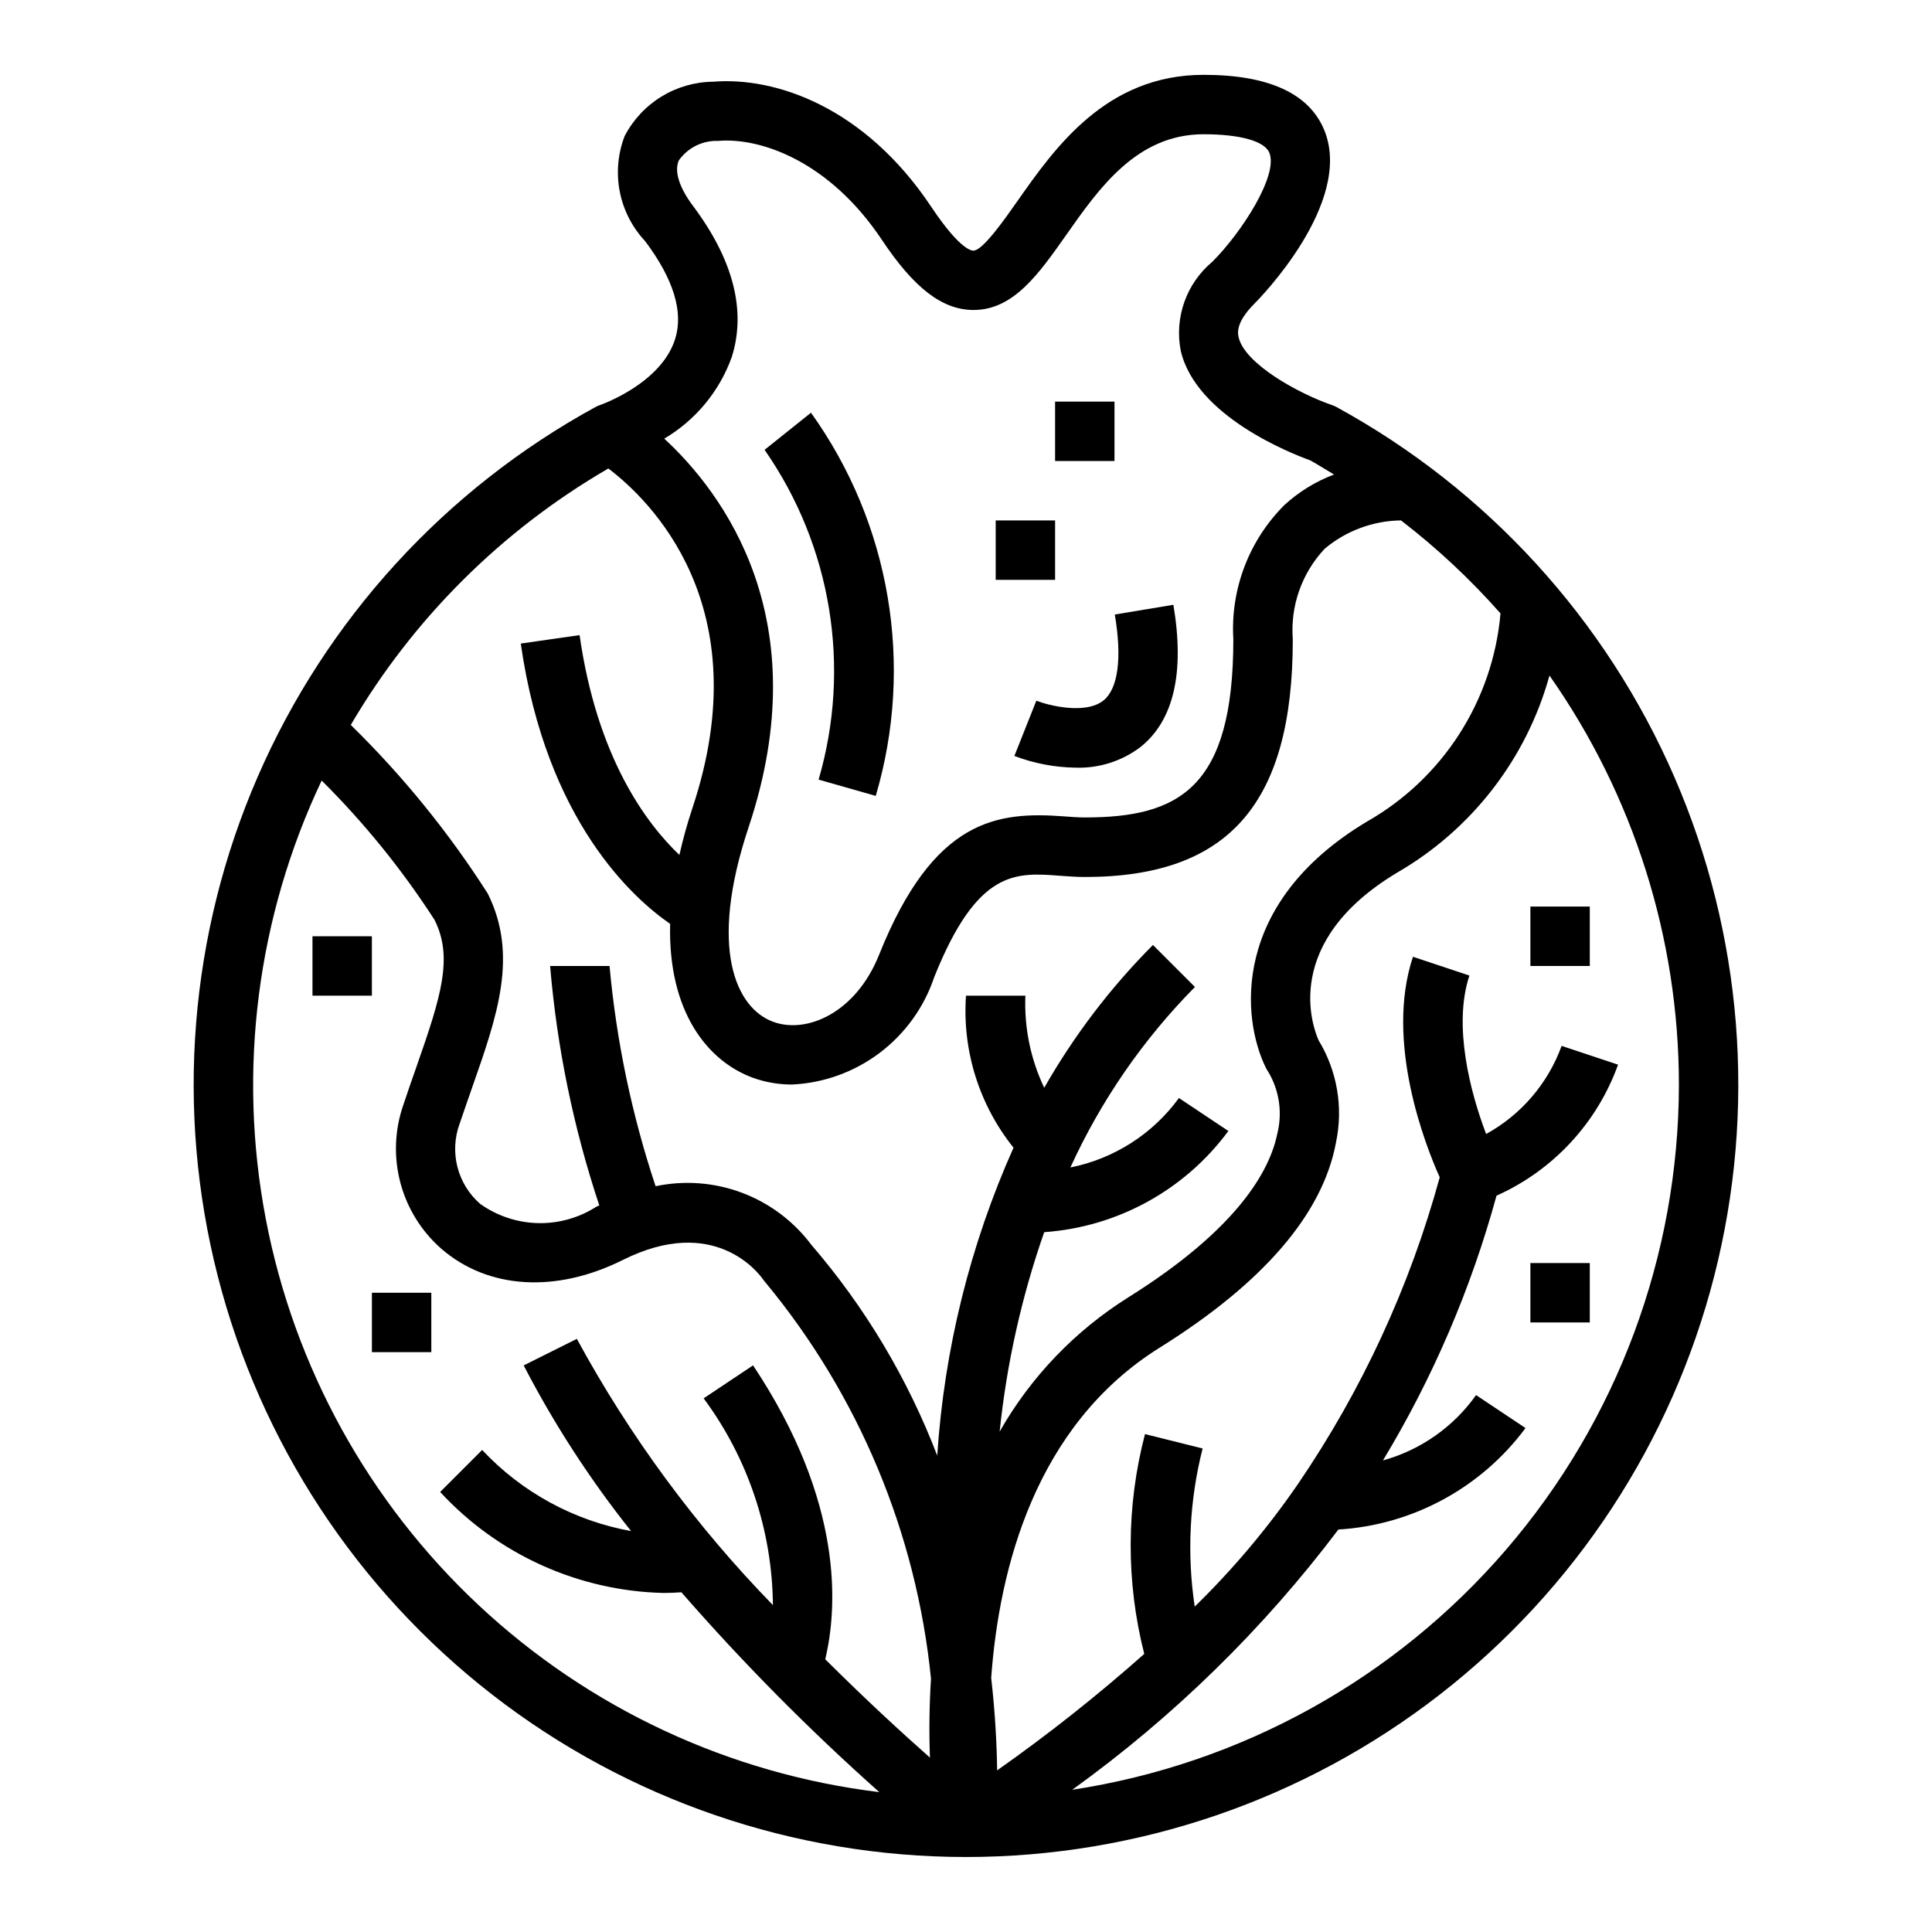 <?xml version="1.0" encoding="UTF-8"?>
<!-- Uploaded to: ICON Repo, www.iconrepo.com, Generator: ICON Repo Mixer Tools -->
<svg fill="#000000" width="800px" height="800px" version="1.1" viewBox="144 144 512 512" xmlns="http://www.w3.org/2000/svg">
 <g>
  <path d="m226.81 392.12h15.742v15.742h-15.742z"/>
  <path d="m242.56 486.59h15.742v15.742h-15.742z"/>
  <path d="m549.57 478.72h15.742v15.742h-15.742z"/>
  <path d="m549.57 384.25h15.742v15.742h-15.742z"/>
  <path d="m498.24 251.9c-0.391-0.219-0.797-0.398-1.223-0.543-9.027-3.102-23.152-10.965-24.766-17.965-0.227-0.953-0.898-3.832 4.156-8.887 1.086-1.086 26.488-26.805 18.516-46.074-4.012-9.684-14.758-14.598-31.949-14.598-25.859 0-39.438 19.348-49.359 33.473-3.441 4.902-9.195 13.105-11.617 13.105-0.164 0-3.148 0.473-11.195-11.586-17.672-26.52-41.328-34.496-57.766-33.172-4.856 0.043-9.609 1.406-13.75 3.945-4.144 2.539-7.516 6.16-9.754 10.469-1.805 4.684-2.25 9.781-1.289 14.711 0.965 4.926 3.301 9.48 6.734 13.141 7.496 9.996 10.18 18.695 7.965 25.852-3.684 11.918-19.758 17.508-19.895 17.555h0.004c-0.449 0.148-0.887 0.344-1.301 0.574-39.875 21.82-71.355 56.293-89.473 97.984-18.117 41.691-21.836 88.23-10.574 132.27 11.258 44.043 36.859 83.078 72.766 110.96 35.902 27.879 80.066 43.012 125.53 43.012 45.457 0 89.621-15.133 125.52-43.012 35.906-27.883 61.508-66.918 72.77-110.96 11.258-44.039 7.539-90.578-10.578-132.27-18.113-41.691-49.594-76.164-89.473-97.984zm-160.28-13.383c3.832-12.273 0.348-25.75-10.383-40.055-3.598-4.793-4.938-9.156-3.684-11.941h-0.004c2.383-3.387 6.316-5.336 10.457-5.18 11.156-0.953 29.441 5.344 43.359 26.215 8.508 12.762 15.934 18.492 24.098 18.594h0.203c10.605 0 17.32-9.621 24.496-19.805 8.809-12.543 18.797-26.766 36.473-26.766 9.637 0 16.137 1.82 17.406 4.871 2.465 5.969-7.297 21.121-15.098 28.922h-0.004c-3.375 2.82-5.934 6.492-7.41 10.637-1.473 4.144-1.805 8.609-0.965 12.926 4 17.32 29.125 27.184 34.328 29.07 2.141 1.188 4.18 2.488 6.297 3.746v0.004c-4.824 1.82-9.262 4.539-13.074 8.012-9.441 9.375-14.402 22.355-13.609 35.637 0 39.508-14.43 47.23-39.359 47.23-1.793 0-3.629-0.148-5.512-0.285-17.578-1.316-34.543 0.496-49.027 36.723-6.117 15.281-19.098 21.004-28.047 17.719-9.738-3.566-17.32-19.238-6.481-51.672 18.375-55.105-6.879-88.535-22.387-102.88v0.004c8.336-4.914 14.68-12.602 17.926-21.719zm52.488 371.27c-7.469-6.606-17.16-15.5-27.75-26.062 3.211-13.461 5.094-41.539-19.129-77.887l-13.098 8.738v-0.004c11.758 15.867 18.184 35.051 18.359 54.797-20.473-21.027-37.953-44.766-51.957-70.555l-14.09 7.039c8.039 15.523 17.57 30.227 28.465 43.902-15.125-2.742-28.965-10.277-39.473-21.5l-11.133 11.133 0.004-0.004c15.277 16.566 36.621 26.223 59.148 26.766 1.793 0 3.371-0.078 4.777-0.18h0.004c16.348 18.742 33.867 36.434 52.449 52.961-39.711-4.82-76.863-22.141-106.09-49.457-29.227-27.316-49.016-63.215-56.512-102.51-7.492-39.297-2.301-79.957 14.82-116.11 11.27 11.199 21.297 23.578 29.914 36.922 4.977 9.949 1.785 20.184-4.785 38.91-1.125 3.234-2.32 6.613-3.504 10.188-2.289 6.617-2.555 13.766-0.77 20.535 1.789 6.769 5.551 12.855 10.805 17.48 12.383 10.762 30.395 11.887 48.176 3.008 24.199-12.105 35.953 3.441 37.164 5.195l0.004-0.004c0.188 0.277 0.395 0.539 0.621 0.789 24.703 29.867 39.969 66.406 43.855 104.97-0.441 6.973-0.535 13.961-0.277 20.941zm1.93-80.027c-7.816-20.418-19.105-39.328-33.379-55.891-4.684-6.246-11.059-11.027-18.367-13.773-7.309-2.746-15.25-3.348-22.891-1.734-6.297-18.922-10.395-38.508-12.207-58.363h-15.746c1.816 21.59 6.191 42.887 13.031 63.445-0.277 0.125-0.527 0.219-0.789 0.355-4.625 2.965-10.035 4.477-15.531 4.336-5.492-0.141-10.816-1.926-15.289-5.121-2.926-2.57-5.012-5.961-5.981-9.734s-0.777-7.75 0.551-11.41c1.164-3.481 2.363-6.793 3.441-9.949 6.543-18.664 12.203-34.785 4.016-51.168l-0.004-0.004c-10.359-16.203-22.527-31.18-36.273-44.633 16.504-28.168 40.02-51.582 68.258-67.961 10.73 8.117 40.211 36.211 22.277 90.008-1.457 4.359-2.551 8.461-3.449 12.406-8.832-8.414-21.82-25.836-26.449-58.254l-15.586 2.234c6.746 47.23 30.07 67.738 39.582 74.281-0.605 23.371 9.996 36.414 21.898 40.777v0.004c3.352 1.207 6.887 1.816 10.445 1.801 8.414-0.402 16.504-3.336 23.223-8.414 6.715-5.078 11.742-12.066 14.422-20.051 11.398-28.504 21.523-27.766 33.219-26.867 2.289 0.164 4.535 0.332 6.699 0.332 38.109 0 55.105-19.43 55.105-62.977-0.688-8.836 2.379-17.551 8.449-24.008 5.672-4.766 12.816-7.418 20.223-7.512 9.559 7.352 18.391 15.605 26.371 24.648-2.023 23.129-15.297 43.781-35.496 55.23-36.078 21.648-33.172 52.223-26.609 65.336h0.004c0.203 0.379 0.426 0.746 0.668 1.102 2.844 4.902 3.664 10.723 2.281 16.219-1.992 9.777-10.461 25.191-39.438 43.336-14.148 8.859-25.879 21.094-34.141 35.602 1.863-18.016 5.828-35.754 11.809-52.852 19.41-1.355 37.25-11.156 48.805-26.812l-13.098-8.738c-6.938 9.531-17.207 16.102-28.766 18.406 8.105-17.758 19.281-33.949 33.008-47.832l-11.133-11.133 0.004 0.004c-11.242 11.281-20.93 24.004-28.812 37.84-3.629-7.606-5.34-15.984-4.992-24.402h-15.742c-1.016 14.531 3.481 28.914 12.594 40.281-11.516 25.793-18.359 53.422-20.215 81.609zm196.55-98.273c-0.059 45.211-16.301 88.906-45.793 123.18-29.492 34.27-70.277 56.844-114.98 63.641 26.836-19.32 50.609-42.57 70.527-68.965 19.691-1.203 37.844-11.047 49.594-26.891l-13.098-8.738h-0.004c-5.988 8.438-14.703 14.555-24.676 17.316 13.219-21.887 23.348-45.496 30.094-70.164 15.008-6.715 26.637-19.25 32.211-34.723l-14.957-4.977v0.004c-3.617 9.949-10.727 18.25-20.004 23.355-4.148-10.879-8.855-28.711-4.434-41.996l-14.957-4.977c-7.504 22.492 3.266 49.926 7.086 58.441h0.004c-7.941 29.023-20.66 56.523-37.629 81.375-8.023 11.66-17.168 22.512-27.301 32.398-2.094-13.969-1.383-28.219 2.094-41.91l-15.273-3.809c-4.992 19.086-5.062 39.129-0.195 58.254-12.406 11.012-25.422 21.316-38.988 30.863-0.086-6.598-0.488-14.957-1.574-24.512 2.094-28.867 11.629-66.914 44.699-87.543 27.449-17.152 43.156-35.426 46.672-54.316l-0.004-0.004c1.977-9.293 0.328-18.988-4.606-27.109-1.52-3.426-9.996-25.93 20.82-44.43h0.004c19.781-11.445 34.277-30.199 40.367-52.223 22.312 31.766 34.289 69.641 34.297 108.46z"/>
  <path d="m360.94 350.61 15.145 4.312c10.223-34.688 3.891-72.148-17.168-101.55l-12.297 9.84c17.75 25.465 23.012 57.598 14.32 87.395z"/>
  <path d="m436.45 329.62c-4.793 3.856-14.711 1.289-17.812 0.078l-5.816 14.633-0.004 0.004c5.191 1.977 10.688 3.027 16.242 3.102 6.211 0.203 12.301-1.742 17.238-5.512 8.762-7.047 11.684-19.68 8.66-37.652l-15.523 2.582c1.953 11.535 0.883 19.617-2.984 22.766z"/>
  <path d="m423.61 250.43h15.742v15.742h-15.742z"/>
  <path d="m407.87 281.92h15.742v15.742h-15.742z"/>
 </g>
</svg>